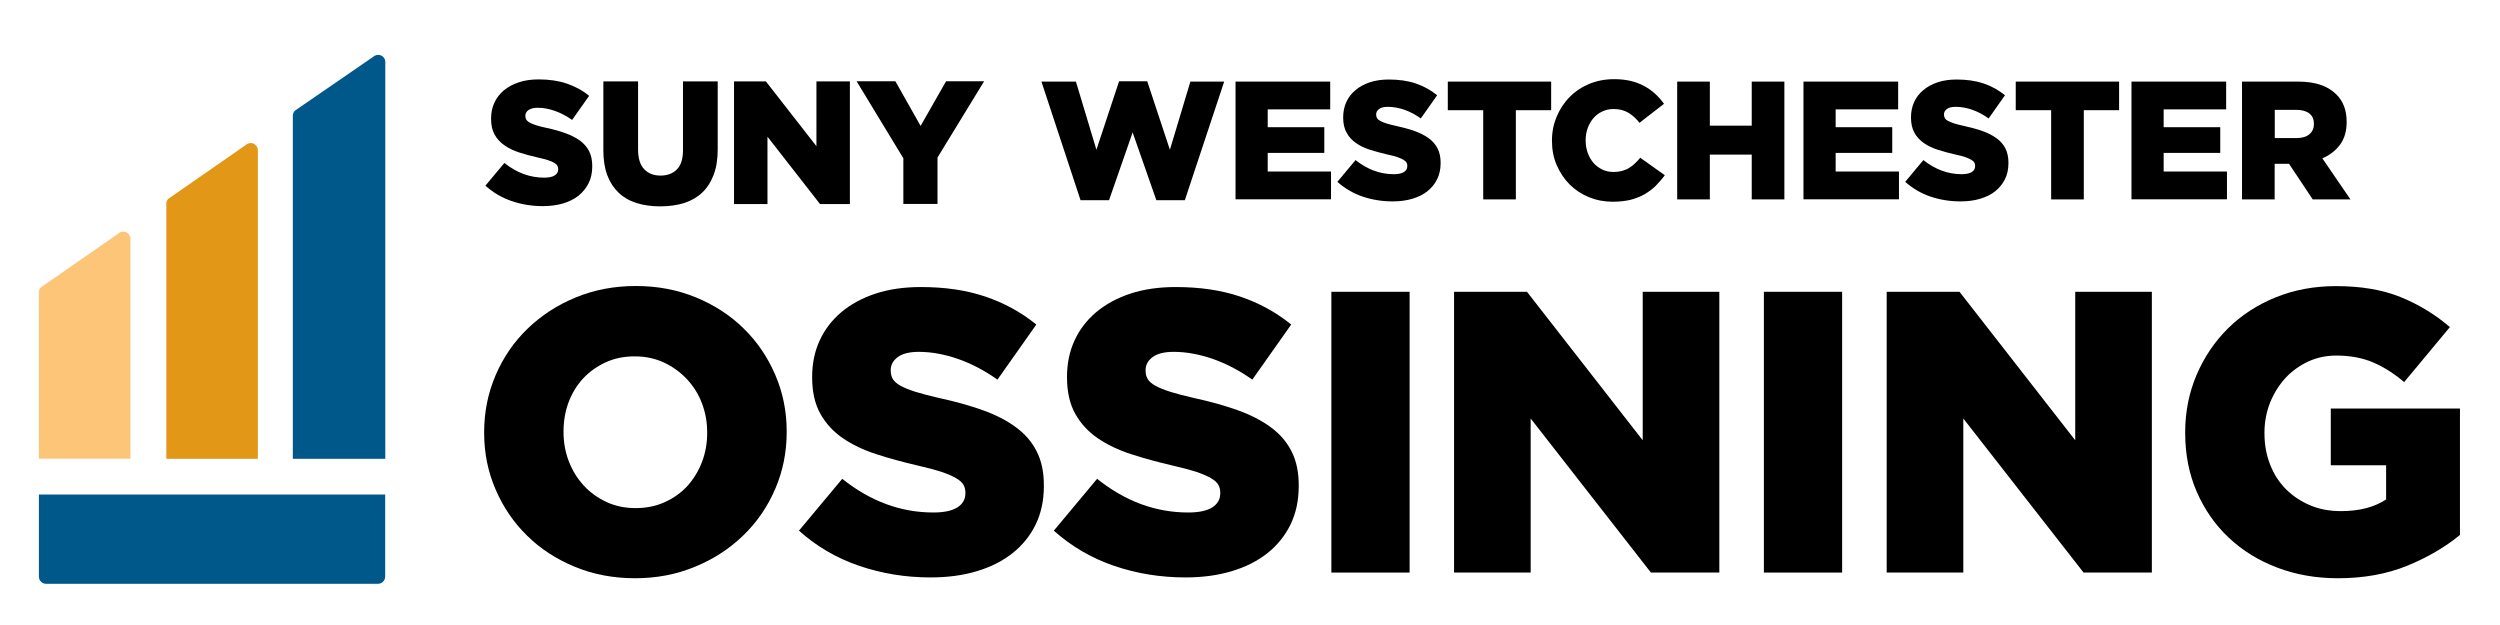 <?xml version="1.0" encoding="utf-8"?>
<!-- Generator: Adobe Illustrator 24.3.0, SVG Export Plug-In . SVG Version: 6.00 Build 0)  -->
<svg version="1.1" id="Layer_1" xmlns="http://www.w3.org/2000/svg" xmlns:xlink="http://www.w3.org/1999/xlink" x="0px" y="0px"
	 viewBox="0 0 216 54" style="enable-background:new 0 0 216 54;" xml:space="preserve">
<style type="text/css">
	.st0{fill:#FDC578;}
	.st1{fill:#E39717;}
	.st2{fill:#00588A;}
</style>
<g>
	<g>
		<path d="M89.98,7.05h2.98l1.77,5.89l1.96-5.92h2.43l1.96,5.92l1.77-5.89h2.92l-3.4,10.25h-2.46l-2.05-5.86l-2.04,5.86h-2.46
			L89.98,7.05z"/>
		<path d="M106.76,7.05h8.17v2.4h-5.4v1.54h4.89v2.22h-4.89v1.61h5.47v2.4h-8.25V7.05z"/>
		<path d="M120.32,17.4c-0.91,0-1.78-0.14-2.6-0.42c-0.82-0.28-1.54-0.71-2.17-1.27l1.57-1.88c1.02,0.81,2.12,1.22,3.3,1.22
			c0.38,0,0.67-0.06,0.87-0.18c0.2-0.12,0.3-0.29,0.3-0.52v-0.03c0-0.11-0.02-0.2-0.07-0.28c-0.05-0.08-0.14-0.16-0.27-0.24
			c-0.13-0.08-0.31-0.15-0.52-0.23c-0.22-0.07-0.5-0.15-0.85-0.22c-0.54-0.13-1.05-0.26-1.51-0.41c-0.47-0.15-0.87-0.34-1.21-0.58
			c-0.34-0.24-0.62-0.53-0.81-0.89c-0.2-0.35-0.3-0.79-0.3-1.31v-0.03c0-0.47,0.09-0.91,0.27-1.31c0.18-0.4,0.44-0.74,0.79-1.03
			c0.34-0.29,0.76-0.52,1.24-0.68c0.48-0.16,1.03-0.24,1.64-0.24c0.87,0,1.65,0.11,2.33,0.34c0.68,0.23,1.3,0.57,1.85,1.02l-1.41,2
			c-0.47-0.33-0.94-0.58-1.43-0.75c-0.49-0.17-0.96-0.25-1.42-0.25c-0.34,0-0.59,0.06-0.76,0.19c-0.17,0.13-0.25,0.28-0.25,0.46
			v0.03c0,0.12,0.03,0.22,0.08,0.3c0.05,0.09,0.15,0.17,0.28,0.24c0.13,0.07,0.31,0.15,0.54,0.22c0.23,0.07,0.52,0.15,0.87,0.22
			c0.58,0.13,1.11,0.27,1.58,0.44c0.47,0.17,0.87,0.38,1.2,0.62c0.33,0.24,0.58,0.53,0.76,0.88c0.17,0.34,0.26,0.75,0.26,1.23v0.03
			c0,0.52-0.1,0.99-0.3,1.39c-0.2,0.41-0.48,0.75-0.84,1.04c-0.36,0.29-0.79,0.5-1.29,0.65C121.5,17.33,120.94,17.4,120.32,17.4z"/>
		<path d="M128.14,9.52h-3.05V7.05h8.93v2.47h-3.05v7.71h-2.82V9.52z"/>
		<path d="M139.34,17.43c-0.73,0-1.41-0.13-2.05-0.39c-0.64-0.26-1.2-0.63-1.67-1.1c-0.47-0.47-0.84-1.03-1.12-1.67
			c-0.28-0.64-0.41-1.35-0.41-2.1v-0.03c0-0.74,0.14-1.43,0.41-2.07c0.27-0.64,0.64-1.21,1.12-1.69c0.47-0.48,1.04-0.86,1.69-1.13
			c0.65-0.27,1.37-0.41,2.15-0.41c0.52,0,1,0.05,1.42,0.15c0.43,0.1,0.82,0.25,1.17,0.44c0.35,0.19,0.67,0.41,0.96,0.68
			c0.29,0.26,0.54,0.55,0.76,0.86l-2.12,1.64c-0.29-0.37-0.61-0.66-0.96-0.87c-0.35-0.21-0.77-0.32-1.27-0.32
			c-0.36,0-0.69,0.07-0.98,0.21c-0.3,0.14-0.55,0.33-0.76,0.57c-0.21,0.24-0.38,0.53-0.5,0.86c-0.12,0.33-0.18,0.68-0.18,1.05v0.03
			c0,0.38,0.06,0.73,0.18,1.07c0.12,0.33,0.29,0.62,0.5,0.87c0.21,0.24,0.47,0.43,0.76,0.57c0.3,0.14,0.62,0.21,0.98,0.21
			c0.26,0,0.5-0.03,0.72-0.09c0.22-0.06,0.42-0.14,0.6-0.25c0.18-0.11,0.35-0.24,0.51-0.39c0.16-0.15,0.32-0.32,0.47-0.5l2.12,1.51
			c-0.24,0.33-0.51,0.63-0.79,0.92c-0.29,0.28-0.61,0.52-0.97,0.73c-0.36,0.2-0.77,0.36-1.22,0.48
			C140.41,17.37,139.9,17.43,139.34,17.43z"/>
		<path d="M144.91,7.05h2.82v3.81h3.62V7.05h2.82v10.18h-2.82v-3.87h-3.62v3.87h-2.82V7.05z"/>
		<path d="M155.83,7.05H164v2.4h-5.4v1.54h4.89v2.22h-4.89v1.61h5.47v2.4h-8.25V7.05z"/>
		<path d="M169.38,17.4c-0.91,0-1.78-0.14-2.6-0.42c-0.82-0.28-1.54-0.71-2.17-1.27l1.57-1.88c1.02,0.81,2.12,1.22,3.3,1.22
			c0.38,0,0.67-0.06,0.87-0.18c0.2-0.12,0.3-0.29,0.3-0.52v-0.03c0-0.11-0.02-0.2-0.07-0.28c-0.05-0.08-0.14-0.16-0.27-0.24
			c-0.13-0.08-0.31-0.15-0.52-0.23c-0.22-0.07-0.5-0.15-0.85-0.22c-0.54-0.13-1.05-0.26-1.51-0.41c-0.47-0.15-0.87-0.34-1.21-0.58
			c-0.34-0.24-0.62-0.53-0.81-0.89c-0.2-0.35-0.3-0.79-0.3-1.31v-0.03c0-0.47,0.09-0.91,0.27-1.31c0.18-0.4,0.44-0.74,0.79-1.03
			c0.34-0.29,0.76-0.52,1.24-0.68c0.49-0.16,1.03-0.24,1.64-0.24c0.87,0,1.65,0.11,2.33,0.34s1.3,0.57,1.85,1.02l-1.41,2
			c-0.47-0.33-0.94-0.58-1.43-0.75c-0.49-0.17-0.96-0.25-1.42-0.25c-0.34,0-0.59,0.06-0.76,0.19c-0.17,0.13-0.25,0.28-0.25,0.46
			v0.03c0,0.12,0.03,0.22,0.08,0.3c0.05,0.09,0.14,0.17,0.28,0.24c0.13,0.07,0.31,0.15,0.54,0.22c0.23,0.07,0.52,0.15,0.87,0.22
			c0.58,0.13,1.11,0.27,1.58,0.44c0.47,0.17,0.87,0.38,1.2,0.62c0.33,0.24,0.58,0.53,0.76,0.88c0.17,0.34,0.26,0.75,0.26,1.23v0.03
			c0,0.52-0.1,0.99-0.3,1.39c-0.2,0.41-0.48,0.75-0.84,1.04c-0.36,0.29-0.79,0.5-1.29,0.65C170.57,17.33,170,17.4,169.38,17.4z"/>
		<path d="M177.21,9.52h-3.05V7.05h8.93v2.47h-3.05v7.71h-2.82V9.52z"/>
		<path d="M184.17,7.05h8.17v2.4h-5.4v1.54h4.89v2.22h-4.89v1.61h5.47v2.4h-8.25V7.05z"/>
		<path d="M193.73,7.05h4.81c0.79,0,1.45,0.1,1.99,0.29c0.54,0.19,0.98,0.47,1.32,0.81c0.6,0.58,0.9,1.37,0.9,2.37v0.03
			c0,0.79-0.19,1.43-0.57,1.95c-0.38,0.51-0.89,0.91-1.53,1.18l2.43,3.55h-3.26l-2.05-3.08h-0.03h-1.21v3.08h-2.82V7.05z
			 M198.41,11.93c0.48,0,0.86-0.11,1.12-0.33c0.26-0.22,0.39-0.51,0.39-0.88V10.7c0-0.41-0.14-0.71-0.41-0.91
			c-0.27-0.2-0.64-0.3-1.12-0.3h-1.85v2.44H198.41z"/>
	</g>
	<g>
		<path d="M46.9,17.81c-0.95,0-1.85-0.15-2.7-0.44c-0.85-0.29-1.61-0.74-2.26-1.33l1.64-1.96c1.06,0.85,2.21,1.27,3.44,1.27
			c0.39,0,0.69-0.06,0.9-0.19c0.21-0.13,0.31-0.31,0.31-0.54V14.6c0-0.11-0.03-0.21-0.08-0.29c-0.05-0.09-0.14-0.17-0.28-0.25
			c-0.14-0.08-0.32-0.16-0.55-0.23s-0.52-0.15-0.89-0.23c-0.57-0.13-1.09-0.27-1.58-0.43c-0.48-0.16-0.91-0.36-1.26-0.61
			c-0.36-0.25-0.64-0.55-0.85-0.92c-0.21-0.37-0.31-0.82-0.31-1.37v-0.03c0-0.49,0.09-0.95,0.28-1.36c0.19-0.41,0.46-0.77,0.82-1.07
			c0.36-0.3,0.79-0.54,1.3-0.7c0.5-0.17,1.08-0.25,1.71-0.25c0.91,0,1.72,0.12,2.43,0.36c0.71,0.24,1.36,0.59,1.93,1.06l-1.47,2.08
			c-0.49-0.34-0.98-0.6-1.49-0.78c-0.51-0.18-1-0.27-1.48-0.27c-0.35,0-0.62,0.07-0.8,0.2c-0.18,0.13-0.27,0.29-0.27,0.48v0.03
			c0,0.12,0.03,0.23,0.08,0.32c0.06,0.09,0.15,0.17,0.29,0.25c0.14,0.08,0.32,0.15,0.56,0.23c0.24,0.08,0.54,0.15,0.9,0.23
			c0.61,0.13,1.15,0.28,1.64,0.46c0.49,0.18,0.91,0.39,1.25,0.64c0.34,0.25,0.61,0.56,0.79,0.91c0.18,0.36,0.27,0.78,0.27,1.28v0.03
			c0,0.54-0.1,1.03-0.31,1.45c-0.21,0.42-0.5,0.78-0.87,1.08c-0.37,0.3-0.82,0.52-1.35,0.68C48.13,17.73,47.54,17.81,46.9,17.81z"/>
		<path d="M57.04,17.83c-0.76,0-1.44-0.1-2.05-0.29c-0.61-0.19-1.12-0.49-1.54-0.89c-0.42-0.4-0.75-0.9-0.98-1.51
			c-0.23-0.61-0.34-1.33-0.34-2.16V7.03h3v5.89c0,0.77,0.18,1.34,0.53,1.7c0.35,0.37,0.82,0.55,1.41,0.55
			c0.59,0,1.06-0.18,1.41-0.53c0.35-0.35,0.53-0.9,0.53-1.65V7.03h3v5.88c0,0.86-0.12,1.6-0.36,2.22c-0.24,0.62-0.57,1.13-1,1.53
			c-0.43,0.4-0.95,0.69-1.56,0.89C58.49,17.73,57.8,17.83,57.04,17.83z"/>
		<path d="M63.42,7.03h2.75l4.37,5.6v-5.6h2.89v10.6h-2.58l-4.54-5.82v5.82h-2.89V7.03z"/>
		<path d="M78.04,13.66l-4.03-6.64h3.35l2.18,3.86l2.2-3.86h3.29l-4.03,6.59v4.01h-2.95V13.66z"/>
	</g>
</g>
<g>
	<g>
		<path d="M54.86,49.96c-1.87,0-3.6-0.33-5.2-0.99c-1.59-0.66-2.97-1.55-4.12-2.69c-1.16-1.13-2.06-2.46-2.72-3.99
			c-0.66-1.52-0.99-3.15-0.99-4.89v-0.07c0-1.73,0.33-3.37,0.99-4.91c0.66-1.54,1.58-2.88,2.76-4.02c1.18-1.14,2.57-2.05,4.16-2.7
			c1.59-0.66,3.33-0.99,5.2-0.99c1.87,0,3.6,0.33,5.2,0.99c1.59,0.66,2.97,1.55,4.12,2.69c1.16,1.13,2.06,2.46,2.72,3.99
			c0.66,1.53,0.99,3.15,0.99,4.89v0.07c0,1.73-0.33,3.37-0.99,4.9c-0.66,1.54-1.58,2.88-2.76,4.02c-1.18,1.14-2.56,2.05-4.16,2.7
			C58.46,49.63,56.73,49.96,54.86,49.96z M54.91,43.9c0.93,0,1.77-0.17,2.54-0.52c0.76-0.35,1.41-0.81,1.95-1.4
			c0.53-0.59,0.95-1.28,1.25-2.06c0.3-0.79,0.45-1.62,0.45-2.5v-0.07c0-0.88-0.15-1.71-0.45-2.5c-0.3-0.79-0.73-1.48-1.29-2.08
			c-0.56-0.6-1.22-1.08-1.98-1.44c-0.77-0.36-1.61-0.54-2.54-0.54c-0.93,0-1.77,0.17-2.52,0.52c-0.75,0.35-1.4,0.81-1.95,1.4
			c-0.54,0.59-0.96,1.28-1.25,2.06c-0.29,0.79-0.43,1.62-0.43,2.5v0.07c0,0.88,0.15,1.71,0.45,2.5c0.3,0.79,0.72,1.48,1.27,2.08
			c0.54,0.6,1.2,1.08,1.96,1.44C53.14,43.72,53.98,43.9,54.91,43.9z"/>
		<path d="M80.4,49.89c-2.17,0-4.23-0.34-6.19-1.01s-3.68-1.69-5.18-3.03l3.74-4.48c2.43,1.94,5.05,2.91,7.87,2.91
			c0.9,0,1.59-0.14,2.06-0.43c0.47-0.29,0.71-0.7,0.71-1.23v-0.07c0-0.25-0.06-0.48-0.17-0.67c-0.12-0.2-0.33-0.39-0.64-0.57
			c-0.31-0.18-0.73-0.36-1.25-0.54c-0.52-0.17-1.2-0.35-2.03-0.54c-1.29-0.3-2.5-0.63-3.61-0.99c-1.11-0.36-2.07-0.82-2.89-1.38
			c-0.82-0.56-1.47-1.27-1.94-2.11c-0.47-0.84-0.71-1.89-0.71-3.13v-0.07c0-1.13,0.21-2.17,0.64-3.11c0.43-0.95,1.05-1.76,1.87-2.46
			c0.82-0.69,1.81-1.23,2.96-1.61c1.16-0.38,2.46-0.57,3.92-0.57c2.08,0,3.93,0.27,5.56,0.82c1.63,0.55,3.1,1.35,4.42,2.42
			l-3.36,4.76c-1.11-0.79-2.25-1.38-3.41-1.79c-1.17-0.4-2.29-0.61-3.38-0.61c-0.81,0-1.42,0.15-1.82,0.45
			c-0.4,0.3-0.61,0.67-0.61,1.11v0.07c0,0.28,0.06,0.52,0.19,0.73c0.13,0.21,0.35,0.4,0.66,0.57c0.31,0.17,0.74,0.35,1.28,0.52
			c0.54,0.17,1.23,0.35,2.06,0.54c1.39,0.3,2.64,0.65,3.76,1.05c1.12,0.4,2.07,0.89,2.86,1.47c0.79,0.58,1.39,1.27,1.8,2.09
			c0.42,0.82,0.62,1.79,0.62,2.92V42c0,1.25-0.24,2.35-0.71,3.32c-0.47,0.97-1.14,1.79-1.99,2.47c-0.86,0.68-1.88,1.2-3.09,1.56
			C83.22,49.71,81.88,49.89,80.4,49.89z"/>
		<path d="M102.42,49.89c-2.17,0-4.23-0.34-6.19-1.01c-1.95-0.67-3.68-1.69-5.18-3.03l3.74-4.48c2.43,1.94,5.05,2.91,7.87,2.91
			c0.9,0,1.59-0.14,2.06-0.43c0.47-0.29,0.71-0.7,0.71-1.23v-0.07c0-0.25-0.06-0.48-0.17-0.67c-0.12-0.2-0.33-0.39-0.64-0.57
			c-0.31-0.18-0.73-0.36-1.25-0.54c-0.52-0.17-1.2-0.35-2.03-0.54c-1.29-0.3-2.5-0.63-3.61-0.99c-1.11-0.36-2.07-0.82-2.89-1.38
			c-0.82-0.56-1.47-1.27-1.94-2.11c-0.47-0.84-0.71-1.89-0.71-3.13v-0.07c0-1.13,0.21-2.17,0.64-3.11c0.43-0.95,1.05-1.76,1.87-2.46
			c0.82-0.69,1.81-1.23,2.96-1.61c1.16-0.38,2.46-0.57,3.92-0.57c2.08,0,3.93,0.27,5.56,0.82c1.63,0.55,3.1,1.35,4.42,2.42
			l-3.36,4.76c-1.11-0.79-2.25-1.38-3.41-1.79c-1.17-0.4-2.29-0.61-3.38-0.61c-0.81,0-1.42,0.15-1.82,0.45
			c-0.4,0.3-0.61,0.67-0.61,1.11v0.07c0,0.28,0.06,0.52,0.19,0.73c0.13,0.21,0.35,0.4,0.66,0.57c0.31,0.17,0.74,0.35,1.28,0.52
			c0.54,0.17,1.23,0.35,2.06,0.54c1.39,0.3,2.64,0.65,3.76,1.05c1.12,0.4,2.07,0.89,2.86,1.47c0.79,0.58,1.39,1.27,1.8,2.09
			c0.42,0.82,0.62,1.79,0.62,2.92V42c0,1.25-0.24,2.35-0.71,3.32c-0.47,0.97-1.14,1.79-1.99,2.47c-0.86,0.68-1.88,1.2-3.09,1.56
			C105.23,49.71,103.89,49.89,102.42,49.89z"/>
		<path d="M115.03,25.21h6.76v24.26h-6.76V25.21z"/>
		<path d="M125.64,25.21h6.29l10,12.83V25.21h6.62v24.26h-5.91l-10.39-13.31v13.31h-6.62V25.21z"/>
		<path d="M152.4,25.21h6.76v24.26h-6.76V25.21z"/>
		<path d="M163.01,25.21h6.29l10,12.83V25.21h6.62v24.26h-5.9l-10.39-13.31v13.31h-6.62V25.21z"/>
		<path d="M202,49.96c-1.9,0-3.65-0.31-5.25-0.92c-1.61-0.61-3-1.47-4.18-2.58c-1.18-1.11-2.1-2.43-2.77-3.97
			c-0.67-1.54-1-3.23-1-5.08v-0.07c0-1.76,0.33-3.4,0.98-4.94c0.66-1.54,1.56-2.88,2.71-4.02c1.15-1.14,2.53-2.04,4.13-2.69
			c1.6-0.65,3.34-0.97,5.21-0.97c2.15,0,4,0.31,5.56,0.94s2.99,1.49,4.28,2.6l-3.95,4.75c-0.88-0.74-1.77-1.31-2.69-1.7
			c-0.91-0.39-1.97-0.59-3.17-0.59c-0.88,0-1.69,0.17-2.44,0.52c-0.75,0.35-1.4,0.82-1.96,1.42c-0.55,0.6-0.99,1.31-1.32,2.11
			c-0.32,0.81-0.49,1.68-0.49,2.6v0.07c0,0.97,0.16,1.87,0.49,2.7c0.32,0.83,0.78,1.54,1.37,2.13c0.59,0.59,1.29,1.05,2.09,1.39
			c0.8,0.34,1.69,0.5,2.66,0.5c1.58,0,2.87-0.33,3.9-1.01v-2.95h-4.78V35.3h11.16v10.92c-1.29,1.06-2.82,1.95-4.58,2.67
			C206.2,49.6,204.22,49.96,202,49.96z"/>
	</g>
</g>
<g>
	<path class="st0" d="M10.89,20.06c-0.23-0.1-0.5-0.04-0.68,0.13l-6.67,4.63c-0.12,0.12-0.18,0.28-0.18,0.44v12.47v1.27v0.63h7.29h0
		h0.62v-0.62v-1.28v-17.1C11.27,20.38,11.12,20.16,10.89,20.06"/>
	<path class="st1" d="M21.9,12.41c-0.23-0.1-0.5-0.04-0.68,0.13l-6.67,4.63c-0.12,0.12-0.18,0.28-0.18,0.44v20.13v1.28v0.62h0.62
		h6.67h0.62v-0.62v-1.28V12.98C22.28,12.73,22.13,12.51,21.9,12.41"/>
	<path class="st2" d="M33.29,37.74V5.36c0-0.25-0.15-0.48-0.38-0.57c-0.23-0.1-0.5-0.04-0.68,0.13l-6.75,4.64
		c-0.12,0.12-0.18,0.28-0.18,0.44l0,29.64h7.99V37.74z"/>
	<path class="st2" d="M3.36,42.74v0.61c0,0.01,0,0.01,0,0.01v6.46c0,0.34,0.28,0.62,0.62,0.62h28.68c0.34,0,0.62-0.28,0.62-0.62
		v-5.19h0v-1.9H3.36z"/>
</g>
</svg>
